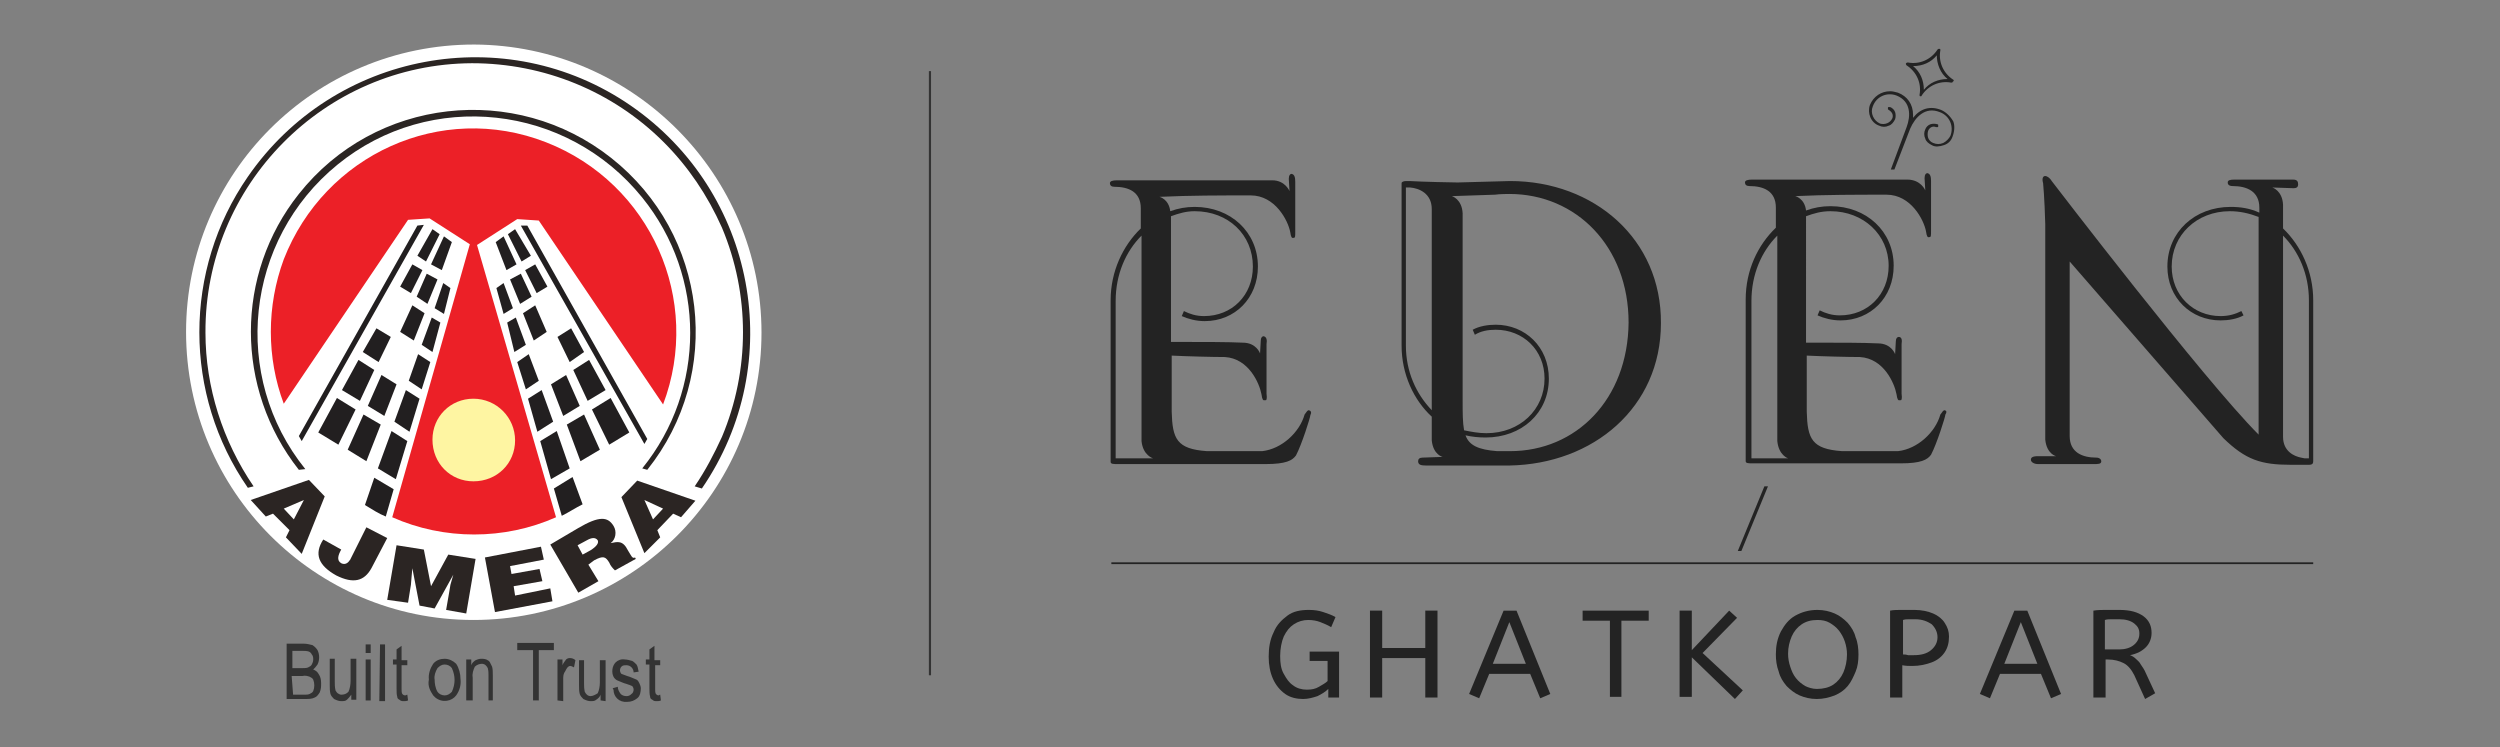 <?xml version="1.0" encoding="utf-8"?>
<!-- Generator: Adobe Illustrator 25.4.1, SVG Export Plug-In . SVG Version: 6.00 Build 0)  -->
<svg version="1.1" id="Layer_1" xmlns="http://www.w3.org/2000/svg" xmlns:xlink="http://www.w3.org/1999/xlink" x="0px" y="0px"
	 viewBox="0 0 348 104" style="enable-background:new 0 0 348 104;" xml:space="preserve">
<rect x="0" y="0" width="348" height="104" fill="#808080" stroke="none"/>
<style type="text/css">
	.st0{display:none;}
	.st1{display:inline;}
	.st2{fill:#FFFFFF;}
	.st3{fill:#333333;}
	.st4{fill:#2B2523;}
	.st5{fill:#EC2027;}
	.st6{fill:#221F20;}
	.st7{fill:#FEF5A2;}
	.st8{display:inline;fill:#333333;}
	.st9{fill:#232323;}
	.st10{fill:none;stroke:#232323;stroke-width:0.25;stroke-miterlimit:10;}
</style>
<g class="st0">
	<g class="st1">
		<path class="st2" d="M118.5-134.9c0,22.1-18,40-40.1,40c-22.1,0-40-18-40-40.1s17.9-40,40.1-40C100.6-175,118.5-156.9,118.5-134.9
			"/>
		<path class="st3" d="M52.5-83.7v-7.9h2.4c0.4,0,0.8,0.1,1.2,0.2c0.3,0.2,0.5,0.4,0.7,0.7c0.3,0.6,0.3,1.4,0,2
			c-0.2,0.3-0.4,0.5-0.6,0.7c0.3,0.1,0.6,0.3,0.8,0.7c0.2,0.3,0.3,0.7,0.3,1.2s0,0.8-0.2,1.3c-0.2,0.3-0.4,0.6-0.7,0.7
			c-0.4,0.2-0.8,0.2-1.4,0.2h-2.5C52.5-83.8,52.5-83.7,52.5-83.7z M53.3-88.3h1.4c0.2,0,0.5,0,0.7-0.1c0.2-0.1,0.4-0.2,0.5-0.4
			c0.1-0.2,0.2-0.4,0.2-0.7c0-0.2,0-0.5-0.2-0.7c-0.1-0.2-0.2-0.3-0.4-0.4c-0.3-0.1-0.6-0.1-1-0.1h-1.3V-88.3z M53.3-84.6h1.6
			c0.2,0,0.5,0,0.7-0.1c0.2-0.1,0.4-0.2,0.5-0.4c0.2-0.5,0.2-1.1,0-1.6c-0.1-0.2-0.3-0.3-0.5-0.4c-0.3-0.1-0.6-0.2-1-0.1h-1.5
			L53.3-84.6L53.3-84.6z M61.5-83.7v-0.8c-0.2,0.3-0.4,0.5-0.6,0.7c-0.2,0.2-0.5,0.2-0.8,0.2s-0.6-0.1-1-0.3
			c-0.2-0.2-0.4-0.4-0.5-0.7c-0.1-0.4-0.1-0.8-0.1-1.3v-3.6h0.7v3.2c0,0.4,0,0.7,0.1,1.2c0.1,0.2,0.2,0.3,0.3,0.4
			c0.2,0.1,0.3,0.2,0.5,0.2c0.4,0,0.7-0.1,1-0.4c0.2-0.4,0.3-1,0.3-1.5v-3.1h0.8v5.7h-0.7C61.5-83.8,61.5-83.7,61.5-83.7z
			 M63.4-91.6h0.7v1.2h-0.7V-91.6z M63.4-89.4h0.7v5.7h-0.7V-89.4z M65.4-91.6h0.7v7.9h-0.8L65.4-91.6z M69.2-84.6l0.1,0.8
			c-0.2,0.1-0.4,0.1-0.6,0.1c-0.2,0-0.4,0-0.6-0.2c-0.2-0.1-0.3-0.2-0.3-0.4c-0.1-0.3-0.1-0.7-0.1-1.2v-3.3h-0.5v-0.7h0.5v-1.4
			l0.7-0.5v2h0.8v0.7h-0.8v3.4c0,0.2,0,0.4,0.1,0.6c0.1,0.1,0.2,0.2,0.4,0.2C69-84.5,69.1-84.6,69.2-84.6L69.2-84.6z M72.2-86.6
			c-0.1-0.8,0.2-1.6,0.6-2.2c0.4-0.5,1-0.7,1.6-0.7s1.2,0.3,1.6,0.7c0.4,0.6,0.6,1.4,0.6,2.1c0.1,0.8-0.1,1.6-0.6,2.3
			c-0.6,0.8-1.9,1.1-2.9,0.3c-0.1-0.1-0.2-0.2-0.3-0.3C72.4-85,72.1-85.7,72.2-86.6L72.2-86.6z M73-86.6c0,0.5,0.1,1.2,0.4,1.7
			c0.2,0.3,0.6,0.5,1,0.5c0.4,0,0.7-0.2,1-0.5c0.5-1.1,0.5-2.2,0-3.3c-0.2-0.3-0.6-0.5-1-0.5c-0.4,0-0.7,0.2-1,0.5
			C73.1-87.7,72.9-87.1,73-86.6L73-86.6z M77.5-83.7v-5.7h0.7v0.8c0.1-0.3,0.3-0.5,0.6-0.7c0.2-0.1,0.5-0.2,0.8-0.2
			c0.2,0,0.4,0,0.7,0.1c0.2,0.1,0.4,0.2,0.5,0.4c0.1,0.2,0.2,0.4,0.3,0.6c0.1,0.4,0.1,0.7,0.1,1.2v3.5h-0.8v-3.5c0-0.3,0-0.6-0.1-1
			c-0.1-0.2-0.2-0.3-0.3-0.4s-0.3-0.2-0.5-0.2c-0.3,0-0.7,0.1-1,0.4c-0.2,0.4-0.4,1-0.3,1.5v3.2L77.5-83.7z M86.7-83.7v-7h-2.1v-1
			h5.1v1h-2.1v7H86.7z M90.1-83.7v-5.7h0.7v0.8c0.1-0.3,0.3-0.5,0.5-0.8c0.1-0.1,0.3-0.2,0.5-0.2c0.3,0,0.6,0.1,0.8,0.3l-0.2,1
			c-0.2-0.1-0.4-0.2-0.5-0.2c-0.2,0-0.3,0.1-0.4,0.2c-0.1,0.1-0.2,0.3-0.3,0.5c-0.3,0.4-0.3,0.7-0.3,1.2v3L90.1-83.7z M96.1-83.7
			v-0.8c-0.1,0.3-0.3,0.5-0.6,0.7c-0.2,0.2-0.5,0.2-0.8,0.2s-0.6-0.1-1-0.3c-0.2-0.2-0.4-0.4-0.5-0.7c-0.1-0.4-0.1-0.7-0.1-1.2v-3.5
			h0.7v3.2c0,0.4,0,0.7,0.1,1.2c0.1,0.2,0.2,0.3,0.3,0.4c0.1,0.1,0.3,0.2,0.5,0.2c0.3,0,0.7-0.2,1-0.4c0.2-0.4,0.3-1,0.3-1.5v-3.1
			h0.8v5.7L96.1-83.7z M97.8-85.4l0.7-0.2c0,0.3,0.1,0.6,0.4,1c0.2,0.2,0.5,0.3,0.8,0.3s0.5-0.1,0.7-0.3c0.2-0.1,0.3-0.4,0.3-0.6
			c0-0.2-0.1-0.4-0.2-0.5c-0.2-0.1-0.5-0.2-0.8-0.3c-0.4-0.1-0.8-0.3-1.3-0.5c-0.2-0.1-0.4-0.3-0.5-0.5c-0.3-0.6-0.2-1.5,0.3-2
			c0.3-0.3,0.8-0.5,1.3-0.4c0.3,0,0.6,0.1,1,0.2c0.2,0.1,0.4,0.3,0.6,0.5c0.2,0.3,0.2,0.6,0.3,1l-0.7,0.1c0-0.5-0.4-1-1-1l0,0
			c-0.3,0-0.5,0-0.7,0.2c-0.1,0.1-0.2,0.3-0.2,0.5c0,0.2,0.1,0.4,0.2,0.5c0.3,0.1,0.5,0.2,0.8,0.3c0.4,0.1,0.8,0.3,1.3,0.5
			c0.2,0.1,0.3,0.3,0.4,0.5c0.1,0.2,0.2,0.5,0.2,0.7c0,0.5-0.1,1.1-0.5,1.4s-0.8,0.5-1.4,0.5c-1.1,0.1-1.9-0.7-1.9-1.7
			C97.8-85.3,97.8-85.3,97.8-85.4L97.8-85.4z M104.4-84.6l0.1,0.8c-0.2,0.1-0.4,0.1-0.6,0.1c-0.2,0-0.4,0-0.6-0.2
			c-0.2-0.1-0.3-0.2-0.3-0.4c-0.1-0.4-0.1-0.7-0.1-1.2v-3.3h-0.5v-0.7h0.5v-1.4l0.7-0.5v2h0.8v0.7h-0.7v3.4c0,0.2,0,0.4,0.1,0.6
			c0.1,0.1,0.2,0.2,0.4,0.2C104.2-84.5,104.3-84.6,104.4-84.6L104.4-84.6z"/>
		<path class="st4" d="M47.4-111.6l8.1-2.8l2.2,2.3l-3.2,7.8l-2.2-2.3l0.5-1l-2.3-2.3l-1,0.4L47.4-111.6z M54.8-111.6L54.8-111.6
			l-2.8,1.2l1.4,1.5L54.8-111.6z"/>
		<path class="st4" d="M60-104.7c-0.4,0.7-0.7,1.5,0,1.9c0.4,0.2,0.8,0.1,1.1-0.3c0,0,0-0.1,0.1-0.1l2.3-4.6l2.9,1.5l-2.2,4.2
			c-1,1.8-2.5,2.2-4.9,1c-2.5-1.4-3.1-3-1.8-5L60-104.7z"/>
		<polygon class="st4" points="66.5,-97.7 67.7,-105.3 71.5,-104.7 72.5,-99.6 74.9,-104.1 78.8,-103.4 77.5,-95.8 74.6,-96.3 
			75,-98.7 75.3,-99.8 75.7,-101.2 75.7,-101.2 73,-96.5 70.9,-97 70,-102.1 70,-102.1 69.9,-101 69.7,-99.8 69.3,-97.3 		"/>
		<polygon class="st4" points="81.4,-96 80,-103.6 87.9,-105.1 88.2,-103.3 83.5,-102.5 83.7,-101.3 87.7,-102 88.1,-100.3 
			84.1,-99.6 84.3,-98.3 89.1,-99.3 89.5,-97.5 		"/>
		<path class="st4" d="M94.4-102.6l1.4,2.3l-2.8,1.6l-3.9-6.7l3.9-2.3c2.9-1.7,4.1-1.6,4.9-0.3c0.5,0.8,0.3,1.9-0.4,2.4
			c1-0.2,1.7-0.4,2.4,1c0.5,0.8,0.6,1.2,1,1l0.1,0.2l-2.9,1.6c-0.3-0.3-0.6-0.6-0.8-1.1c-0.5-0.8-0.8-1-2.1-0.3L94.4-102.6z
			 M93.6-104.1L93.6-104.1l1.1-0.6c0.8-0.5,1.2-1,1-1.4c-0.3-0.4-0.8-0.4-1.5,0l-1.3,0.7L93.6-104.1z"/>
		<path class="st4" d="M107.4-109.2l-1.1-0.5l-2.2,2.3l0.4,1l-2.2,2.2l-3.2-7.8l2.2-2.3l8.1,2.8L107.4-109.2z M103.4-108.9
			L103.4-108.9l1.4-1.5l-2.6-1.2L103.4-108.9z"/>
		<path class="st4" d="M47.8-113.5c-4.3-6.3-6.7-13.8-6.7-21.4c-0.1-20.6,16.5-37.4,37.1-37.5c10,0,19.6,3.9,26.7,11
			c3.4,3.4,6.1,7.4,8.1,11.9c3.9,9.3,3.9,19.8,0,29.1c-1.1,2.4-2.3,4.7-3.8,6.9l1,0.3c12-17.5,7.5-41.3-9.9-53.3
			c-17.4-12-41.3-7.5-53.3,9.9c-9,13-9,30.3,0,43.3L47.8-113.5z"/>
		<path class="st4" d="M55-115.9c-10.4-12.9-8.4-31.9,4.6-42.4s31.9-8.4,42.4,4.6c8.9,11,8.9,26.7,0,37.7l0.7,0.2
			c10.6-13.4,8.4-32.9-5.1-43.4c-13.5-10.6-32.9-8.4-43.4,5.1c-8.9,11.2-8.9,27.1,0,38.4L55-115.9z"/>
		<path class="st5" d="M79-147.1l5.6-3.6l3,0.2l17.3,25.6c5.5-14.5-1.7-30.8-16.3-36.5c-14.6-5.6-30.8,1.7-36.5,16.3
			c-2.4,6.5-2.4,13.7,0,20.1l17.3-25.6l3-0.2l5.6,3.6l-10.8,38c7.2,3.2,15.6,3.2,22.8,0L79-147.1z"/>
		<polygon class="st6" points="93.8,-132.2 92,-135.5 90.1,-134.4 91.8,-130.9 		"/>
		<polygon class="st6" points="84.5,-144.4 82.7,-148.4 81.5,-147.5 83,-143.6 		"/>
		<polygon class="st6" points="83.5,-142.3 84.9,-138.9 86.5,-139.9 85,-143.2 		"/>
		<polygon class="st6" points="93.3,-124.7 91.4,-129.1 89.2,-127.7 90.9,-123.3 		"/>
		<polygon class="st6" points="87.2,-140.4 88.7,-141.4 87,-144.4 85.6,-143.6 		"/>
		<polygon class="st6" points="94.3,-125.5 96.9,-126.9 94.5,-131.1 92.3,-129.7 		"/>
		<polygon class="st6" points="88.6,-135 87,-138.7 85.3,-137.6 86.8,-133.8 		"/>
		<polygon class="st6" points="97.5,-125.8 95,-124.2 97.3,-119.3 100.2,-121 		"/>
		<polygon class="st6" points="91.5,-122.1 93.4,-117 96,-118.6 93.8,-123.6 		"/>
		<polygon class="st6" points="86.4,-145.6 84.3,-149.3 83.2,-148.7 85.1,-144.9 		"/>
		<path class="st6" d="M89.7-113.2l1.1,3.8c1-0.5,1.9-1.1,2.9-1.6l-1.4-3.8L89.7-113.2z"/>
		<polygon class="st6" points="82.7,-141.8 81.6,-141.1 82.7,-137.5 83.9,-138.3 		"/>
		<polygon class="st6" points="86.2,-131.9 84.6,-130.9 85.7,-127.1 87.5,-128.2 		"/>
		<polygon class="st6" points="84.4,-137 83.1,-136.3 84.2,-132.2 85.7,-133.2 		"/>
		<polygon class="st6" points="87.8,-119.8 89.2,-114.5 91.8,-116 90,-121.2 		"/>
		<polygon class="st6" points="88,-126.9 86.1,-125.7 87.3,-121.1 89.6,-122.5 		"/>
		<path class="st6" d="M85-149.8l17.2,30.4c0.1-0.2,0.3-0.5,0.4-0.7L86-149.8H85z"/>
		<polygon class="st6" points="66.9,-134.4 65,-135.5 63.1,-132.2 65.2,-130.9 		"/>
		<polygon class="st6" points="72.5,-144.4 74,-143.6 75.5,-147.5 74.3,-148.4 		"/>
		<polygon class="st6" points="73.5,-142.3 72,-143.2 70.5,-139.9 72.1,-138.9 		"/>
		<polygon class="st6" points="63.7,-124.7 66,-123.3 67.7,-127.7 65.6,-129.1 		"/>
		<polygon class="st6" points="71.3,-143.6 70,-144.4 68.3,-141.4 69.7,-140.4 		"/>
		<polygon class="st6" points="64.7,-129.7 62.4,-131.1 60.1,-126.9 62.6,-125.5 		"/>
		<polygon class="st6" points="68.3,-135 70.2,-133.8 71.7,-137.6 70,-138.7 		"/>
		<polygon class="st6" points="59.5,-125.8 56.8,-121 59.7,-119.3 62,-124.2 		"/>
		<polygon class="st6" points="63.2,-123.6 60.9,-118.6 63.5,-117 65.5,-122.1 		"/>
		<polygon class="st6" points="73.8,-148.7 72.7,-149.3 70.6,-145.6 71.9,-144.9 		"/>
		<path class="st6" d="M64.7-114.8l-1.3,3.8c1,0.6,1.9,1.2,2.9,1.6l1.1-3.8L64.7-114.8z"/>
		<polygon class="st6" points="73,-138.3 74.3,-137.5 75.3,-141.1 74.2,-141.8 		"/>
		<polygon class="st6" points="69.4,-128.2 71.2,-127.1 72.4,-130.9 70.7,-131.9 		"/>
		<polygon class="st6" points="71.2,-133.2 72.7,-132.2 73.9,-136.3 72.6,-137 		"/>
		<polygon class="st6" points="65.1,-116 67.6,-114.5 69.2,-119.8 67,-121.2 		"/>
		<polygon class="st6" points="67.4,-122.5 69.5,-121.1 70.9,-125.7 69,-126.9 		"/>
		<path class="st6" d="M70.6-149.8l-16.4,29.4l0.4,0.7l17-30.1L70.6-149.8z"/>
		<path class="st7" d="M84.3-120c0,3.2-2.5,5.7-5.8,5.7c-3.2,0-5.7-2.5-5.7-5.8c0-3.2,2.5-5.7,5.7-5.7
			C81.6-125.7,84.3-123.1,84.3-120L84.3-120"/>
	</g>
	<rect x="143.8" y="-172.6" class="st8" width="0.3" height="84.1"/>
	<g class="st1">
		<g>
			<path d="M244.1-116.4L234-91h0.5l10.2-25.4H244.1z M218.8-122.7c-0.1-0.9-0.1-1.8-0.1-2.7v-17.5c-0.1-1.4-1-1.6-1-1.6l4-0.2
				c0.4-0.1,1.3-0.1,1.3-0.1c6.2,0,11.1,4.9,11.1,12c0,7.2-4.9,12-11,12h-1.2c-1.7-0.1-2.6-0.5-2.9-1.5c0.6,0.2,1.3,0.2,1.9,0.2
				c3.3,0,5.9-2.3,5.9-5.5c0.1-2.7-2-4.9-4.7-5c-0.1,0-0.2,0-0.3,0c-0.7,0-1.5,0.1-2.1,0.4l0.2,0.4c0.6-0.3,1.2-0.5,1.9-0.4
				c2.4-0.1,4.5,1.9,4.5,4.3c0,0.1,0,0.2,0,0.3c0,2.9-2.3,5.1-5.5,5.1C220.1-122.5,219.4-122.6,218.8-122.7 M213.4-130.6v-14.7h0.4
				c0.8,0.1,2,0.5,2,2v18.8C214.3-126.2,213.4-128.4,213.4-130.6 M218.2-145.9c-0.5,0-3.4-0.1-4.5-0.1h-0.3c-0.3,0-0.4,0.1-0.4,0.2
				v15.1c0,2.5,1,4.9,2.8,6.7v2.2c0.1,1.3,1,1.5,1,1.5l-1.9,0.1c-0.3,0-0.4,0.2-0.4,0.3c0,0.3,0.3,0.4,0.7,0.4h7.7
				c7.9-0.1,14.2-5.4,14.2-13.2s-6.3-13.2-14.1-13.3C223.1-146,218.6-145.9,218.2-145.9 M296.9-120.1c-1-0.1-1.7-1-1.7-2v-18.8
				c1.6,1.6,2.4,3.8,2.4,6.1v14.7h-0.4L296.9-120.1L296.9-120.1z M272.7-145.6c0,0,0.2,1.3,0.2,3.8v20.1c0.1,1.3,1,1.5,1,1.5h-1.7
				c-0.5,0-0.7,0.2-0.7,0.3s0.3,0.4,0.7,0.4h5.2c0.4,0,0.7,0,0.7-0.3c0-0.2-0.1-0.3-0.4-0.3c-1.3,0-2.5-0.5-2.5-2v-16.3l14.4,16.5
				c2.1,2,3.5,2.5,6.3,2.5h1.7c0.3,0,0.4-0.2,0.4-0.3v-15.1c0-2.5-1-4.9-2.8-6.7v-2.2c0-0.7-0.4-1.3-1-1.6l2,0.1
				c0.3,0,0.4-0.2,0.4-0.3c0-0.3-0.1-0.4-0.5-0.4h-5.5c-0.4,0-0.6,0.1-0.6,0.3s0.1,0.3,0.4,0.3c1.3,0,2.5,0.5,2.5,2v0.4
				c-0.8-0.4-1.8-0.6-2.7-0.5c-3.3,0-5.9,2.3-5.9,5.6c-0.1,2.7,2,5,4.7,5c0.1,0,0.1,0,0.2,0c0.7,0,1.5-0.2,2.1-0.5l-0.2-0.4
				c-0.6,0.3-1.2,0.4-1.9,0.4c-2.4,0.1-4.5-1.9-4.5-4.3c0-0.1,0-0.2,0-0.3c0-2.9,2.3-5.1,5.5-5.1c0.9,0,1.8,0.2,2.7,0.5v20.3
				c-5.1-5.1-19.3-23.6-19.3-23.6c-0.2-0.3-0.4-0.4-0.6-0.4C272.8-146.3,272.6-146.1,272.7-145.6 M186.3-134.8
				c0-2.3,0.8-4.5,2.4-6.1v19.2c0.1,1.3,1,1.6,1,1.6h-3.4V-134.8L186.3-134.8z M202.6-146.2l0.1,1.2c-0.3-0.6-0.9-1-1.6-1h-14.5
				c-0.4,0-0.7,0.1-0.7,0.3s0.1,0.3,0.4,0.3c1.3,0,2.5,0.5,2.5,2v1.9c-1.8,1.8-2.9,4.2-2.8,6.7v15.1c0,0.2,0.3,0.2,0.7,0.2h13.8
				c1.9,0,2.5-0.3,2.8-0.8c0.5-1,1.3-3.5,1.4-3.8c0.1-0.2,0-0.4-0.2-0.5c-0.2-0.1-0.2,0.1-0.4,0.4c-0.5,1.7-2.1,3.2-3.9,3.4h-5.2
				c-2.8-0.2-3.2-1.2-3.3-3.7v-5.2c1.3,0.1,3.9,0.1,5,0.2c2.2,0.1,3.2,2.4,3.4,3.5c0.1,0.4,0.1,0.6,0.3,0.5c0.1,0.1,0.2-0.2,0.2-0.6
				v-4.6c0.1-0.4,0-0.7-0.3-0.7c-0.2,0-0.3,0.1-0.3,0.4l-0.1,1.2c-0.3-0.6-0.9-1-1.6-1c-1.4-0.1-3.7-0.1-5.5-0.1h-1.3v-11.7
				c0.7-0.3,1.5-0.4,2.2-0.4c3.1,0,5.5,2.2,5.5,5.1c0,2.7-2,4.6-4.5,4.6c-0.7,0-1.3-0.2-1.9-0.5l-0.2,0.4c0.7,0.3,1.4,0.5,2.1,0.5
				c2.7,0,4.9-2.1,5-4.8c0-0.1,0-0.2,0-0.2c0-3.2-2.6-5.6-5.9-5.6c-0.8,0-1.6,0.1-2.3,0.4c0-0.6-0.4-1.2-1-1.4
				c2.8-0.1,5.7-0.2,8.5-0.2c2.3,0,3.5,2.3,3.7,3.4c0.1,0.4,0.1,0.6,0.3,0.5c0.2-0.1,0.2-0.2,0.2-0.6v-4.6c0-0.4-0.1-0.7-0.3-0.7
				C202.7-146.6,202.6-146.5,202.6-146.2 M245.6-134.8c0-2.3,0.8-4.5,2.4-6.1v19.2c0.1,1.3,1,1.6,1,1.6h-3.4V-134.8L245.6-134.8z
				 M261.9-146.2l0.1,1.2c-0.3-0.6-0.9-1-1.6-1h-14.5c-0.4,0-0.7,0.1-0.7,0.3s0.1,0.3,0.4,0.3c1.3,0,2.5,0.5,2.5,2v1.9
				c-1.8,1.8-2.9,4.2-2.8,6.7v15.1c0,0.2,0.3,0.2,0.7,0.2h13.8c1.9,0,2.5-0.3,2.8-0.8c0.5-1,1.3-3.5,1.4-3.8c0.1-0.2,0-0.4-0.2-0.5
				c-0.2-0.1-0.2,0.1-0.4,0.4c-0.5,1.7-2.1,3.2-3.9,3.4h-5.2c-2.8-0.2-3.2-1.2-3.3-3.7v-5.3c1.3,0.1,3.9,0.1,5,0.2
				c2.2,0.1,3.2,2.4,3.4,3.5c0.1,0.4,0.1,0.6,0.3,0.5c0.1,0.1,0.2-0.2,0.2-0.6v-4.6c0.1-0.4,0-0.7-0.3-0.7c-0.2,0-0.3,0.1-0.3,0.4
				l-0.1,1.2c-0.3-0.6-0.9-1-1.6-1c-1.4-0.1-3.7-0.1-5.5-0.1h-1.3v-11.7c0.7-0.3,1.5-0.4,2.2-0.4c3.1,0,5.5,2.2,5.5,5.1
				c0,2.7-2,4.6-4.5,4.6c-0.7,0-1.3-0.2-1.9-0.5l-0.2,0.4c0.7,0.3,1.4,0.5,2.1,0.5c2.7,0,4.9-2.1,5-4.8c0-0.1,0-0.2,0-0.2
				c0-3.2-2.6-5.6-5.9-5.6c-0.8,0-1.6,0.1-2.3,0.4c0-0.6-0.4-1.2-1-1.4c2.8-0.1,5.7-0.2,8.5-0.2c2.3,0,3.5,2.3,3.7,3.4
				c0.1,0.4,0.1,0.6,0.3,0.5c0.2-0.1,0.2-0.2,0.2-0.6v-4.6c0-0.4-0.1-0.7-0.3-0.7C262-146.6,261.9-146.5,261.9-146.2 M259-161
				l-0.7,1.9h-83c-0.1,0-0.3,0.1-0.3,0.3l0,0l0,0l0.4,53.3c0,0.1,0.1,0.3,0.2,0.3c0,0,0,0,0,0c0,0,0.1,0,0.1,0h61l0.2-0.5H176
				l-0.4-52.8h82.5l-0.7,1.8h0.5l1.6-4.2L259-161L259-161z M264.9-161l-1.6,4.2h0.5l0.7-1.8h44.2l0.4,52.8h-65.9l-0.2,0.5H309
				c0,0,0.1,0,0.1,0c0.1,0.1,0.3,0.1,0.4,0c0,0,0.1-0.1,0.1-0.2l-0.4-53.3c0-0.1-0.1-0.3-0.3-0.3c0,0-0.1,0-0.1,0c0,0-0.1,0-0.1,0
				h-44l0.7-1.9L264.9-161L264.9-161z M259.1-171c-0.5,1.2,0.1,2.6,1.4,3.1c0.4,0.2,0.9,0.2,1.4,0c0.4-0.2,0.8-0.6,1-1
				c0.3-0.7-0.1-1.5-0.8-1.8c-0.1,0-0.1,0-0.2,0c-0.1,0-0.1,0.1-0.1,0.1c0,0.1,0,0.1,0,0.2c0,0.1,0.1,0.1,0.1,0.1
				c0.5,0.2,0.7,0.7,0.5,1.2c-0.3,0.7-1.1,1-1.7,0.8c-1-0.4-1.5-1.5-1.1-2.5c0.6-1.4,2.1-2.1,3.5-1.5c2.2,0.8,2.2,3,1.5,4.7l-7,18
				h0.5l6.9-17.9c0.7-1.7,2.2-3.3,4.3-2.4c1.4,0.6,2.1,2.1,1.5,3.5c-0.4,1-1.5,1.5-2.5,1.1c-0.7-0.3-1-1-0.8-1.7c0,0,0,0,0,0
				c0.2-0.5,0.7-0.7,1.2-0.5c0,0,0,0,0,0c0.1,0,0.3,0,0.3-0.1c0-0.1,0-0.1,0-0.2c0-0.1-0.1-0.1-0.1-0.1c-0.7-0.3-1.5,0.1-1.8,0.8
				c-0.2,0.4-0.2,0.9,0,1.4c0.2,0.4,0.5,0.8,1,1c1.2,0.5,2.6-0.1,3.1-1.4c0.6-1.6-0.2-3.5-1.8-4.1c-1.5-0.6-3-0.2-4.1,1.2l0,0
				c0.1-1.7-0.7-3-2.2-3.6C261.5-173.4,259.7-172.6,259.1-171 M266.9-173.1c0-1.3-0.6-2.6-1.5-3.5l0,0c1.3,0,2.6-0.6,3.5-1.5l0,0
				c0,1.3,0.6,2.6,1.5,3.5l0,0C269.1-174.6,267.8-174.1,266.9-173.1L266.9-173.1L266.9-173.1z M269-179.1c-0.9,1.4-2.6,2.2-4.4,1.9
				h-0.1c-0.1,0-0.2,0.2-0.2,0.3c0,0.1,0,0.1,0.1,0.1c1.4,0.9,2.2,2.7,1.9,4.4c0,0.1,0,0.2,0.1,0.3c0,0,0.1,0,0.2,0
				c0.1,0,0.1,0,0.1-0.1c0.9-1.4,2.7-2.2,4.4-1.9c0.1,0,0.2,0,0.3-0.1c0-0.1,0-0.2-0.1-0.3c-1.4-0.9-2.2-2.6-1.9-4.3
				c0-0.1,0-0.2-0.1-0.3c0,0-0.1,0-0.1,0C269.1-179.2,269-179.1,269-179.1"/>
			<g>
				<path d="M190.8-151h-2.3l-0.4,0.9c-0.1,0.2-0.1,0.3-0.1,0.5c0,0.1,0,0.2,0.1,0.2c0.2,0.1,0.4,0.1,0.6,0.1v0.2h-1.9v-0.2
					c0.2,0,0.3-0.1,0.5-0.2c0.2-0.3,0.4-0.5,0.5-0.8l2.1-4.9h0.2l2.1,4.9c0.1,0.3,0.2,0.5,0.4,0.8c0.2,0.1,0.4,0.2,0.6,0.2v0.2h-2.3
					v-0.2c0.2,0,0.3,0,0.5-0.1c0.1-0.1,0.1-0.1,0.1-0.2c0-0.2-0.1-0.4-0.2-0.6L190.8-151L190.8-151z M190.7-151.3l-1-2.4l-1,2.4
					H190.7z"/>
				<path d="M195.5-154.8v-0.2h2.5v0.2h-0.2c-0.2,0-0.4,0.1-0.5,0.2c-0.1,0.2-0.1,0.4-0.1,0.7v2.9c0,0.4,0,0.7-0.1,1.1
					c-0.1,0.3-0.3,0.5-0.5,0.7c-0.2,0.2-0.5,0.3-0.9,0.3c-0.2,0-0.5-0.1-0.6-0.2c-0.1-0.1-0.2-0.3-0.2-0.5c0-0.1,0-0.2,0.1-0.3
					c0.1-0.1,0.2-0.1,0.3-0.1c0.1,0,0.2,0,0.3,0.1c0.1,0.1,0.2,0.3,0.3,0.5c0.1,0.2,0.2,0.2,0.3,0.2c0.1,0,0.2-0.1,0.2-0.1
					c0.1-0.2,0.1-0.3,0.1-0.5v-4c0-0.2,0-0.4-0.1-0.6c0-0.1-0.1-0.1-0.2-0.2c-0.1-0.1-0.3-0.1-0.4-0.1L195.5-154.8L195.5-154.8z"/>
				<path d="M203.1-149l-2.3-5v3.9c0,0.2,0,0.5,0.1,0.7c0.1,0.1,0.3,0.2,0.5,0.2h0.2v0.2h-2.1v-0.2h0.2c0.2,0,0.4-0.1,0.5-0.2
					c0.1-0.2,0.1-0.4,0.1-0.6v-3.9c0-0.2,0-0.4-0.1-0.6c0-0.1-0.1-0.2-0.2-0.2c-0.2-0.1-0.3-0.1-0.5-0.1v-0.2h1.7l2.1,4.6l2.1-4.6
					h1.7v0.2H207c-0.2,0-0.4,0.1-0.5,0.2c-0.1,0.2-0.1,0.4-0.1,0.6v3.9c0,0.2,0,0.5,0.1,0.7c0.1,0.1,0.3,0.2,0.5,0.2h0.2v0.2h-2.5
					v-0.2h0.2c0.2,0,0.4-0.1,0.5-0.2c0.1-0.2,0.1-0.4,0.1-0.6v-4l-2.3,5H203.1L203.1-149z"/>
				<path d="M210.6-154.6v2.3h1.3c0.2,0,0.5,0,0.7-0.2c0.2-0.2,0.3-0.4,0.3-0.7h0.2v2.1h-0.2c0-0.2-0.1-0.4-0.1-0.6
					c-0.1-0.1-0.1-0.2-0.3-0.2c-0.2-0.1-0.4-0.1-0.6-0.1h-1.3v1.9c0,0.2,0,0.3,0,0.5c0,0.1,0.1,0.1,0.1,0.1c0.1,0,0.2,0.1,0.3,0.1h1
					c0.2,0,0.5,0,0.7-0.1c0.2-0.1,0.3-0.1,0.4-0.3c0.2-0.2,0.4-0.5,0.6-0.8h0.2l-0.5,1.5h-4.5v-0.2h0.2c0.1,0,0.3,0,0.4-0.1
					c0.1,0,0.2-0.1,0.2-0.2c0-0.2,0.1-0.4,0.1-0.6v-3.8c0-0.2,0-0.5-0.1-0.7c-0.1-0.1-0.3-0.2-0.5-0.2h-0.2v-0.2h4.5l0.1,1.3h-0.2
					c0-0.2-0.1-0.4-0.2-0.6c-0.1-0.1-0.2-0.2-0.3-0.3c-0.2-0.1-0.4-0.1-0.6-0.1L210.6-154.6L210.6-154.6z"/>
				<path d="M221.6-149H220l-2-2.8c-0.1,0-0.3,0-0.4,0h-0.1c0,0-0.1,0-0.1,0v1.7c0,0.2,0,0.5,0.1,0.7c0.1,0.1,0.3,0.2,0.5,0.2h0.2
					v0.2h-2.5v-0.2h0.2c0.2,0,0.4-0.1,0.5-0.2c0.1-0.2,0.1-0.4,0.1-0.6v-3.8c0-0.2,0-0.5-0.1-0.7c-0.1-0.1-0.3-0.2-0.5-0.2h-0.2
					v-0.2h2.2c0.5,0,0.9,0,1.4,0.1c0.3,0.1,0.6,0.3,0.8,0.5c0.2,0.2,0.3,0.6,0.3,0.9c0,0.3-0.1,0.7-0.4,0.9
					c-0.3,0.3-0.7,0.5-1.1,0.6l1.2,1.7c0.2,0.3,0.4,0.6,0.7,0.8c0.2,0.1,0.5,0.2,0.8,0.2L221.6-149L221.6-149z M217.4-152.1h0.2
					c0.5,0,0.9-0.1,1.3-0.4c0.3-0.2,0.4-0.6,0.4-0.9c0-0.3-0.1-0.7-0.3-0.9c-0.2-0.2-0.6-0.4-0.9-0.3c-0.2,0-0.5,0-0.7,0.1
					L217.4-152.1L217.4-152.1z"/>
				<path d="M226.9-151h-2.3l-0.4,0.9c-0.1,0.2-0.1,0.3-0.1,0.5c0,0.1,0,0.2,0.1,0.2c0.2,0.1,0.4,0.1,0.6,0.1v0.2h-1.9v-0.2
					c0.2,0,0.3-0.1,0.5-0.2c0.2-0.3,0.4-0.5,0.5-0.8l2.1-4.9h0.2l2.1,4.9c0.1,0.3,0.2,0.5,0.4,0.8c0.2,0.1,0.4,0.2,0.6,0.2v0.2h-2.3
					v-0.2c0.2,0,0.3,0,0.5-0.1c0.1-0.1,0.1-0.1,0.1-0.2c0-0.2-0.1-0.4-0.2-0.6L226.9-151L226.9-151z M226.8-151.3l-1-2.4l-1,2.4
					H226.8z"/>
			</g>
		</g>
		<g>
			<path d="M246.5-92.8c-0.6,0-1.2-0.2-1.7-0.5c-0.5-0.4-0.9-0.8-1.2-1.4c-0.3-0.7-0.4-1.4-0.4-2.2c0-0.8,0.1-1.6,0.4-2.3
				c0.3-0.6,0.7-1.2,1.3-1.6c0.6-0.4,1.3-0.6,2-0.6c0.5,0,0.9,0.1,1.4,0.2c0.4,0.1,0.8,0.3,1.1,0.5l-0.4,0.9c-0.3-0.2-0.7-0.3-1-0.4
				c-0.4-0.1-0.8-0.2-1.1-0.2c-0.5,0-0.9,0.1-1.3,0.4c-0.4,0.3-0.7,0.7-0.9,1.2c-0.2,0.6-0.4,1.2-0.3,1.9c0,0.6,0.1,1.2,0.3,1.7
				c0.2,0.4,0.5,0.8,0.9,1.1c0.4,0.3,0.8,0.4,1.3,0.4c0.4,0,0.8-0.1,1.2-0.3c0.3-0.2,0.6-0.3,0.8-0.6v-1.8H247v-0.9h2.8v4.4h-1v-0.8
				c-0.3,0.3-0.6,0.5-1,0.7C247.4-92.9,247-92.8,246.5-92.8L246.5-92.8z"/>
			<path d="M251.7-93v-8.3h1.1v3.5h4.1v-3.5h1.1v8.3h-1.1v-3.8h-4.1v3.8L251.7-93z"/>
			<path d="M265.8-92.8l-0.9-2.4h-3.8l-0.9,2.3l-1-0.4l3.2-8h1.2l3.2,8L265.8-92.8L265.8-92.8z M261.4-96.1h3.1l-1.5-4L261.4-96.1z"
				/>
			<path d="M268.9-93v-7.3h-2.5v-1h6.2v1H270v7.3L268.9-93L268.9-93z"/>
			<path d="M278.9-92.8l-4-4v3.8h-1.1v-8.3h1.1v3.8l3.5-3.8l0.8,0.7l-3.2,3.4l3.8,3.6L278.9-92.8L278.9-92.8z"/>
			<path d="M283.9-92.8c-0.6,0-1.1-0.1-1.6-0.3c-0.5-0.2-0.9-0.5-1.2-0.9c-0.3-0.4-0.6-0.9-0.8-1.4c-0.2-0.5-0.3-1.1-0.3-1.7
				c0-0.8,0.1-1.5,0.5-2.2c0.3-0.6,0.8-1.2,1.3-1.5c0.6-0.4,1.4-0.6,2.1-0.6c0.6,0,1.1,0.1,1.6,0.3c0.5,0.2,0.9,0.5,1.2,0.9
				c0.3,0.4,0.6,0.9,0.8,1.4c0.2,0.5,0.3,1.1,0.3,1.7c0,0.6-0.1,1.1-0.3,1.7c-0.2,0.5-0.4,1-0.8,1.4c-0.3,0.4-0.8,0.7-1.2,0.9
				C285.1-92.9,284.5-92.8,283.9-92.8L283.9-92.8z M283.9-93.8c0.5,0,1.1-0.1,1.5-0.4c0.4-0.3,0.7-0.7,0.9-1.2
				c0.2-0.5,0.3-1.1,0.3-1.7c0-0.4-0.1-0.8-0.2-1.2c-0.1-0.4-0.3-0.7-0.5-1.1c-0.2-0.3-0.5-0.6-0.9-0.7c-0.4-0.2-0.8-0.3-1.2-0.3
				c-0.5,0-1,0.1-1.5,0.4c-0.4,0.3-0.7,0.7-0.9,1.2c-0.2,0.5-0.3,1.1-0.3,1.7c0,0.4,0.1,0.8,0.2,1.2c0.1,0.4,0.3,0.7,0.5,1.1
				c0.2,0.3,0.5,0.6,0.9,0.7C283.1-93.9,283.5-93.8,283.9-93.8L283.9-93.8z"/>
			<path d="M289.5-93v-8.3c0.3,0,0.7-0.1,1.1-0.1s0.8,0,1.2,0c0.6,0,1.2,0.1,1.8,0.3c0.4,0.2,0.8,0.5,1.1,0.9
				c0.3,0.4,0.4,0.8,0.4,1.3c0,0.5-0.1,1.1-0.4,1.5c-0.3,0.4-0.7,0.8-1.2,0.9c-0.6,0.2-1.2,0.3-1.8,0.3c-0.3,0-0.6,0-0.9,0v3.1
				L289.5-93L289.5-93z M291.7-97c0.6,0,1.2-0.1,1.6-0.5c0.4-0.3,0.6-0.8,0.6-1.3c0-0.5-0.2-0.9-0.6-1.2c-0.5-0.3-1-0.5-1.6-0.4
				c-0.2,0-0.4,0-0.6,0c-0.2,0-0.4,0-0.5,0v3.3c0.1,0,0.3,0,0.5,0C291.3-97,291.5-97,291.7-97L291.7-97z"/>
			<path d="M301.4-92.8l-0.9-2.4h-3.8l-0.9,2.3l-1-0.4l3.2-8h1.2l3.2,8L301.4-92.8L301.4-92.8z M297-96.1h3.1l-1.5-4L297-96.1z"/>
			<path d="M308.4-92.8l-1-2.2c-0.2-0.5-0.5-0.9-1-1.2c-0.5-0.3-1-0.4-1.5-0.4h-0.2v3.7h-1.1v-8.3c0.4,0,0.8-0.1,1.2-0.1
				c0.4,0,0.8,0,1.2,0c1,0,1.8,0.2,2.3,0.6c0.5,0.4,0.8,1,0.8,1.6c0,0.5-0.2,1-0.5,1.4c-0.4,0.4-0.9,0.7-1.5,0.8
				c0.2,0.1,0.4,0.2,0.6,0.3c0.2,0.1,0.3,0.3,0.5,0.5c0.2,0.3,0.3,0.5,0.5,0.8l0.9,1.9L308.4-92.8L308.4-92.8z M304.7-97.6h1.3
				c0.5,0,1-0.1,1.4-0.4c0.4-0.2,0.6-0.7,0.5-1.1c0-0.4-0.2-0.8-0.5-1c-0.4-0.3-0.9-0.4-1.4-0.4c-0.3,0-0.5,0-0.7,0
				c-0.2,0-0.4,0-0.6,0V-97.6L304.7-97.6z"/>
		</g>
	</g>
</g>
<g>
	<g>
		<path class="st2" d="M106,46.3c0,22.1-18,40-40.1,40c-22.1,0-40-18-40-40.1s17.9-40,40.1-40C88.1,6.3,106,24.3,106,46.3"/>
		<path class="st3" d="M39.9,97.5v-7.9h2.4c0.4,0,0.8,0.1,1.2,0.2c0.3,0.2,0.5,0.4,0.7,0.7c0.3,0.6,0.3,1.4,0,2
			c-0.2,0.3-0.4,0.5-0.6,0.7c0.3,0.1,0.6,0.3,0.8,0.7c0.2,0.3,0.3,0.7,0.3,1.2s0,0.8-0.2,1.3c-0.2,0.3-0.4,0.6-0.7,0.7
			c-0.4,0.2-0.8,0.2-1.4,0.2h-2.5C39.9,97.4,39.9,97.5,39.9,97.5z M40.8,93h1.4c0.2,0,0.5,0,0.7-0.1s0.4-0.2,0.5-0.4
			s0.2-0.4,0.2-0.7c0-0.2,0-0.5-0.2-0.7c-0.1-0.2-0.2-0.3-0.4-0.4c-0.3-0.1-0.6-0.1-1-0.1h-1.3V93z M40.8,96.7h1.6
			c0.2,0,0.5,0,0.7-0.1s0.4-0.2,0.5-0.4c0.2-0.5,0.2-1.1,0-1.6c-0.1-0.2-0.3-0.3-0.5-0.4c-0.3-0.1-0.6-0.2-1-0.1h-1.5L40.8,96.7
			L40.8,96.7z M48.9,97.5v-0.8c-0.2,0.3-0.4,0.5-0.6,0.7c-0.2,0.2-0.5,0.2-0.8,0.2c-0.3,0-0.6-0.1-1-0.3c-0.2-0.2-0.4-0.4-0.5-0.7
			c-0.1-0.4-0.1-0.8-0.1-1.3v-3.6h0.7v3.2c0,0.4,0,0.7,0.1,1.2c0.1,0.2,0.2,0.3,0.3,0.4c0.2,0.1,0.3,0.2,0.5,0.2
			c0.4,0,0.7-0.1,1-0.4c0.2-0.4,0.3-1,0.3-1.5v-3.1h0.8v5.7h-0.7C48.9,97.4,48.9,97.5,48.9,97.5z M50.9,89.7h0.7v1.2h-0.7V89.7z
			 M50.9,91.8h0.7v5.7h-0.7V91.8z M52.9,89.7h0.7v7.9h-0.8L52.9,89.7z M56.7,96.7l0.1,0.8c-0.2,0.1-0.4,0.1-0.6,0.1
			c-0.2,0-0.4,0-0.6-0.2c-0.2-0.1-0.3-0.2-0.3-0.4c-0.1-0.3-0.1-0.7-0.1-1.2v-3.3h-0.5v-0.7h0.5v-1.4l0.7-0.5v2h0.8v0.7h-0.8V96
			c0,0.2,0,0.4,0.1,0.6c0.1,0.1,0.2,0.2,0.4,0.2C56.5,96.8,56.6,96.7,56.7,96.7L56.7,96.7z M59.7,94.6c-0.1-0.8,0.2-1.6,0.6-2.2
			c0.4-0.5,1-0.7,1.6-0.7c0.6,0,1.2,0.3,1.6,0.7c0.4,0.6,0.6,1.4,0.6,2.1c0.1,0.8-0.1,1.6-0.6,2.3c-0.6,0.8-1.9,1.1-2.9,0.3
			c-0.1-0.1-0.2-0.2-0.3-0.3C59.9,96.2,59.5,95.5,59.7,94.6L59.7,94.6z M60.5,94.6c0,0.5,0.1,1.2,0.4,1.7c0.2,0.3,0.6,0.5,1,0.5
			c0.4,0,0.7-0.2,1-0.5c0.5-1.1,0.5-2.2,0-3.3c-0.2-0.3-0.6-0.5-1-0.5c-0.4,0-0.7,0.2-1,0.5C60.6,93.5,60.4,94.1,60.5,94.6
			L60.5,94.6z M64.9,97.5v-5.7h0.7v0.8c0.1-0.3,0.3-0.5,0.6-0.7c0.2-0.1,0.5-0.2,0.8-0.2c0.2,0,0.4,0,0.7,0.1
			c0.2,0.1,0.4,0.2,0.5,0.4c0.1,0.2,0.2,0.4,0.3,0.6c0.1,0.4,0.1,0.7,0.1,1.2v3.5H68V94c0-0.3,0-0.6-0.1-1c-0.1-0.2-0.2-0.3-0.3-0.4
			c-0.1-0.1-0.3-0.2-0.5-0.2c-0.3,0-0.7,0.1-1,0.4c-0.2,0.4-0.4,1-0.3,1.5v3.2L64.9,97.5z M74.2,97.5v-7H72v-1h5.1v1H75v7H74.2z
			 M77.6,97.5v-5.7h0.7v0.8c0.1-0.3,0.3-0.5,0.5-0.8c0.1-0.1,0.3-0.2,0.5-0.2c0.3,0,0.6,0.1,0.8,0.3l-0.2,1
			c-0.2-0.1-0.4-0.2-0.5-0.2c-0.2,0-0.3,0.1-0.4,0.2c-0.1,0.1-0.2,0.3-0.3,0.5c-0.3,0.4-0.3,0.7-0.3,1.2v3L77.6,97.5z M83.6,97.5
			v-0.8c-0.1,0.3-0.3,0.5-0.6,0.7c-0.2,0.2-0.5,0.2-0.8,0.2s-0.6-0.1-1-0.3c-0.2-0.2-0.4-0.4-0.5-0.7c-0.1-0.4-0.1-0.7-0.1-1.2v-3.5
			h0.7v3.2c0,0.4,0,0.7,0.1,1.2c0.1,0.2,0.2,0.3,0.3,0.4c0.1,0.1,0.3,0.2,0.5,0.2c0.3,0,0.7-0.2,1-0.4c0.2-0.4,0.3-1,0.3-1.5v-3.1
			h0.8v5.7L83.6,97.5z M85.3,95.8l0.7-0.2c0,0.3,0.1,0.6,0.4,1c0.2,0.2,0.5,0.3,0.8,0.3s0.5-0.1,0.7-0.3c0.2-0.1,0.3-0.4,0.3-0.6
			c0-0.2-0.1-0.4-0.2-0.5c-0.2-0.1-0.5-0.2-0.8-0.3c-0.4-0.1-0.8-0.3-1.3-0.5c-0.2-0.1-0.4-0.3-0.5-0.5c-0.3-0.6-0.2-1.5,0.3-2
			c0.3-0.3,0.8-0.5,1.3-0.4c0.3,0,0.6,0.1,1,0.2c0.2,0.1,0.4,0.3,0.6,0.5c0.2,0.3,0.2,0.6,0.3,1l-0.7,0.1c0-0.5-0.4-1-1-1l0,0
			c-0.3,0-0.5,0-0.7,0.2c-0.1,0.1-0.2,0.3-0.2,0.5c0,0.2,0.1,0.4,0.2,0.5c0.3,0.1,0.5,0.2,0.8,0.3c0.4,0.1,0.8,0.3,1.3,0.5
			c0.2,0.1,0.3,0.3,0.4,0.5s0.2,0.5,0.2,0.7c0,0.5-0.1,1.1-0.5,1.4s-0.8,0.5-1.4,0.5c-1.1,0.1-1.9-0.7-1.9-1.7
			C85.3,95.9,85.3,95.9,85.3,95.8L85.3,95.8z M91.9,96.7l0.1,0.8c-0.2,0.1-0.4,0.1-0.6,0.1c-0.2,0-0.4,0-0.6-0.2
			c-0.2-0.1-0.3-0.2-0.3-0.4c-0.1-0.4-0.1-0.7-0.1-1.2v-3.3h-0.5v-0.7h0.5v-1.4l0.7-0.5v2h0.8v0.7h-0.7V96c0,0.2,0,0.4,0.1,0.6
			c0.1,0.1,0.2,0.2,0.4,0.2C91.7,96.8,91.8,96.7,91.9,96.7L91.9,96.7z"/>
		<path class="st4" d="M34.9,69.6l8.1-2.8l2.2,2.3L42,77.1l-2.2-2.3l0.5-1l-2.3-2.3l-1,0.4L34.9,69.6z M42.3,69.6L42.3,69.6
			l-2.8,1.2l1.4,1.5L42.3,69.6z"/>
		<path class="st4" d="M47.5,76.5c-0.4,0.7-0.7,1.5,0,1.9c0.4,0.2,0.8,0.1,1.1-0.3c0,0,0-0.1,0.1-0.1l2.3-4.6l2.9,1.5l-2.2,4.2
			c-1,1.8-2.5,2.2-4.9,1c-2.5-1.4-3.1-3-1.8-5L47.5,76.5z"/>
		<polygon class="st4" points="53.9,83.5 55.2,75.9 59,76.5 60,81.6 62.4,77.2 66.2,77.8 64.9,85.4 62.1,84.9 62.5,82.6 62.7,81.4 
			63.1,80 63.1,80 60.5,84.7 58.4,84.3 57.4,79.1 57.4,79.1 57.3,80.2 57.2,81.4 56.8,83.9 		"/>
		<polygon class="st4" points="68.9,85.2 67.5,77.6 75.3,76.1 75.7,77.9 71,78.8 71.2,79.9 75.1,79.2 75.5,80.9 71.5,81.6 
			71.7,82.9 76.6,81.9 76.9,83.7 		"/>
		<path class="st4" d="M81.9,78.6l1.4,2.3l-2.8,1.6l-3.9-6.7l3.9-2.3c2.9-1.7,4.1-1.6,4.9-0.3c0.5,0.8,0.3,1.9-0.4,2.4
			c1-0.2,1.7-0.4,2.4,1c0.5,0.8,0.6,1.2,1,1l0.1,0.2l-2.9,1.6c-0.3-0.3-0.6-0.6-0.8-1.1c-0.5-0.8-0.8-1-2.1-0.3L81.9,78.6z
			 M81.1,77.2L81.1,77.2l1.1-0.6c0.8-0.5,1.2-1,1-1.4c-0.3-0.4-0.8-0.4-1.5,0l-1.3,0.7L81.1,77.2z"/>
		<path class="st4" d="M94.8,72l-1.1-0.5l-2.2,2.3l0.4,1L89.7,77l-3.2-7.8l2.2-2.3l8.1,2.8L94.8,72z M90.9,72.3L90.9,72.3l1.4-1.5
			l-2.6-1.2L90.9,72.3z"/>
		<path class="st4" d="M35.3,67.7c-4.3-6.3-6.7-13.8-6.7-21.4C28.5,25.8,45.1,8.9,65.7,8.8c10,0,19.6,3.9,26.7,11
			c3.4,3.4,6.1,7.4,8.1,11.9c3.9,9.3,3.9,19.8,0,29.1c-1.1,2.4-2.3,4.7-3.8,6.9l1,0.3c12-17.5,7.5-41.3-9.9-53.3s-41.3-7.5-53.3,9.9
			c-9,13-9,30.3,0,43.3L35.3,67.7z"/>
		<path class="st4" d="M42.5,65.3C32.1,52.4,34.1,33.4,47,22.9s31.9-8.4,42.4,4.6c8.9,11,8.9,26.7,0,37.7l0.7,0.2
			C100.8,52,98.5,32.6,85.1,22S52.2,13.6,41.6,27c-8.9,11.2-8.9,27.1,0,38.4L42.5,65.3z"/>
		<path class="st5" d="M66.4,34.1l5.6-3.6l3,0.2l17.3,25.6c5.5-14.5-1.7-30.8-16.3-36.5s-30.8,1.7-36.5,16.3
			c-2.4,6.5-2.4,13.7,0,20.1l17.3-25.6l3-0.2l5.6,3.6l-10.8,38c7.2,3.2,15.6,3.2,22.8,0L66.4,34.1z"/>
		<polygon class="st6" points="81.3,49 79.5,45.7 77.6,46.9 79.3,50.4 		"/>
		<polygon class="st6" points="71.9,36.8 70.1,32.9 69,33.7 70.5,37.6 		"/>
		<polygon class="st6" points="71,38.9 72.4,42.3 74,41.3 72.5,38.1 		"/>
		<polygon class="st6" points="80.7,56.5 78.8,52.2 76.7,53.5 78.4,57.9 		"/>
		<polygon class="st6" points="74.7,40.8 76.2,39.9 74.5,36.8 73.1,37.6 		"/>
		<polygon class="st6" points="81.8,55.8 84.3,54.3 82,50.1 79.8,51.5 		"/>
		<polygon class="st6" points="76.1,46.2 74.5,42.5 72.8,43.6 74.3,47.4 		"/>
		<polygon class="st6" points="85,55.4 82.4,57 84.8,61.9 87.6,60.2 		"/>
		<polygon class="st6" points="78.9,59.1 80.8,64.2 83.5,62.6 81.3,57.7 		"/>
		<polygon class="st6" points="73.9,35.6 71.7,31.9 70.7,32.6 72.6,36.4 		"/>
		<path class="st6" d="M77.1,68l1.1,3.8c1-0.5,1.9-1.1,2.9-1.6l-1.4-3.8L77.1,68z"/>
		<polygon class="st6" points="70.1,39.4 69.1,40.1 70.1,43.7 71.4,42.9 		"/>
		<polygon class="st6" points="73.6,49.3 72,50.4 73.2,54.2 75,53 		"/>
		<polygon class="st6" points="71.8,44.2 70.6,44.9 71.6,49 73.2,48 		"/>
		<polygon class="st6" points="75.2,61.4 76.7,66.7 79.3,65.2 77.5,60 		"/>
		<polygon class="st6" points="75.4,54.3 73.5,55.5 74.8,60.1 77,58.7 		"/>
		<path class="st6" d="M72.5,31.4l17.2,30.4c0.1-0.2,0.3-0.5,0.4-0.7L73.4,31.4H72.5z"/>
		<polygon class="st6" points="54.4,46.9 52.4,45.7 50.5,49 52.7,50.4 		"/>
		<polygon class="st6" points="60,36.8 61.5,37.6 62.9,33.7 61.8,32.9 		"/>
		<polygon class="st6" points="60.9,38.9 59.4,38.1 58,41.3 59.5,42.3 		"/>
		<polygon class="st6" points="51.2,56.5 53.5,57.9 55.2,53.5 53.1,52.2 		"/>
		<polygon class="st6" points="58.8,37.6 57.4,36.8 55.7,39.9 57.2,40.8 		"/>
		<polygon class="st6" points="52.1,51.5 49.9,50.1 47.6,54.3 50.1,55.8 		"/>
		<polygon class="st6" points="55.7,46.2 57.6,47.4 59.1,43.6 57.4,42.5 		"/>
		<polygon class="st6" points="46.9,55.4 44.3,60.2 47.1,61.9 49.5,57 		"/>
		<polygon class="st6" points="50.6,57.7 48.4,62.6 51,64.2 53,59.1 		"/>
		<polygon class="st6" points="61.2,32.6 60.2,31.9 58.1,35.6 59.3,36.4 		"/>
		<path class="st6" d="M52.1,66.5l-1.3,3.8c1,0.6,1.9,1.2,2.9,1.6l1.1-3.8L52.1,66.5z"/>
		<polygon class="st6" points="60.5,42.9 61.8,43.7 62.7,40.1 61.7,39.4 		"/>
		<polygon class="st6" points="56.9,53 58.7,54.2 59.9,50.4 58.2,49.3 		"/>
		<polygon class="st6" points="58.7,48 60.2,49 61.3,44.9 60.1,44.2 		"/>
		<polygon class="st6" points="52.6,65.2 55.1,66.7 56.7,61.4 54.5,60 		"/>
		<polygon class="st6" points="54.9,58.7 57,60.1 58.4,55.5 56.5,54.3 		"/>
		<path class="st6" d="M58.1,31.4L41.6,60.7l0.4,0.7l17-30.1L58.1,31.4z"/>
		<path class="st7" d="M71.7,61.3c0,3.2-2.5,5.7-5.8,5.7c-3.2,0-5.7-2.5-5.7-5.8c0-3.2,2.5-5.7,5.7-5.7
			C69.1,55.5,71.7,58.1,71.7,61.3L71.7,61.3"/>
	</g>
	<rect x="129.3" y="9.9" class="st3" width="0.3" height="84.1"/>
	<g>
		<g>
			<polygon class="st9" points="246.1,67.7 242.4,76.7 241.9,76.7 245.6,67.7 			"/>
			<path class="st9" d="M210.2,25.2c0,0-6.8,0.2-7.3,0.2c-0.7,0-5.1-0.1-6.7-0.2h-0.4c-0.4,0-0.7,0.1-0.7,0.3v22.6
				c0,4,1.7,7.6,4.2,9.9v3.3c0.2,2,1.5,2.3,1.5,2.3l-2.8,0.1c-0.4,0-0.6,0.2-0.6,0.5c0,0.5,0.4,0.6,1.1,0.6h11.6
				c11.7-0.2,21.1-8.1,21.1-19.8C231.3,33.3,221.9,25.2,210.2,25.2z M199.3,57.1c-2.2-2.3-3.6-5.4-3.6-9v-22h0.6c1.2,0.1,3,0.8,3,3
				V57.1z M210.2,62.8h-1.8c-2.6-0.2-3.9-0.8-4.4-2.2c0.9,0.2,1.8,0.3,2.8,0.3c5,0,8.8-3.4,8.8-8.2c0-4.4-3.3-7.5-7.4-7.5
				c-1.1,0-2.3,0.2-3.2,0.7l0.3,0.7c0.8-0.5,1.8-0.7,2.9-0.7c3.8,0,6.8,2.8,6.8,6.8c0,4.3-3.4,7.6-8.1,7.6c-1.1,0-2.1-0.2-3.1-0.4
				c-0.2-1.1-0.2-2.4-0.2-4V29.7c-0.1-2-1.5-2.4-1.5-2.4l6-0.2c0.6-0.1,2-0.1,2-0.1c9.3,0,16.6,7.3,16.6,17.9
				C226.6,55.6,219.4,62.8,210.2,62.8z"/>
			<path class="st9" d="M317.8,31.8v-3.3c-0.1-2-1.5-2.4-1.5-2.4l3,0.1c0.4,0,0.6-0.2,0.6-0.5c0-0.4-0.1-0.7-0.7-0.7h-8.2
				c-0.6,0-0.9,0.1-0.9,0.4c0,0.3,0.2,0.5,0.7,0.5c1.9,0,3.7,0.7,3.7,3v0.7c-1.3-0.6-2.6-0.8-4-0.8c-5,0-8.8,3.5-8.8,8.3
				c0,4.4,3.3,7.5,7.4,7.5c1.1,0,2.3-0.2,3.2-0.7l-0.3-0.6c-0.8,0.4-1.7,0.7-2.9,0.7c-3.8,0-6.8-2.9-6.8-6.9c0-4.4,3.5-7.7,8.1-7.7
				c1.4,0,2.7,0.3,4,0.8v30.3c-7.6-7.6-28.8-35.3-28.8-35.3c-0.3-0.5-0.7-0.7-0.9-0.7c-0.3,0-0.5,0.3-0.3,1h0c0,0,0.2,2,0.3,5.7v30
				c0.2,2,1.5,2.3,1.5,2.3h-2.5c-0.8,0-1,0.2-1,0.5c0,0.3,0.4,0.6,1,0.6h7.7c0.7,0,1.1,0,1.1-0.4c0-0.2-0.2-0.5-0.7-0.5
				c-1.9,0-3.7-0.7-3.7-3V36.4L309.5,61c3.1,3,5.2,3.7,9.4,3.7h2.5c0.5,0,0.6-0.2,0.6-0.5V41.8C322,37.8,320.3,34.2,317.8,31.8z
				 M321.4,63.8h-0.6l-0.5-0.1c-1-0.2-2.5-0.9-2.5-2.9v-28c2.2,2.2,3.6,5.4,3.6,9V63.8z"/>
			<path class="st9" d="M182.2,57.1c-0.2,0-0.3,0.2-0.6,0.6c-0.7,2.5-3.2,4.8-5.9,5.1H168c-4.2-0.3-4.8-1.7-4.9-5.5v-7.8
				c2,0.1,5.8,0.2,7.4,0.2c3.3,0.2,4.8,3.6,5.1,5.2c0.1,0.7,0.2,0.9,0.5,0.8c0.2,0.1,0.3-0.2,0.2-0.9v-6.9c0.1-0.6,0-1-0.4-1.1
				c-0.2,0-0.4,0.2-0.4,0.6l-0.1,1.8c0,0-0.5-1.5-2.4-1.5c-2-0.1-5.4-0.1-8.1-0.1h-1.9V30.1c1.1-0.4,2.1-0.7,3.3-0.7
				c4.7,0,8.1,3.3,8.1,7.7c0,4-2.9,6.9-6.8,6.9c-1.1,0-2-0.3-2.8-0.7l-0.3,0.7c0.9,0.4,2,0.7,3.2,0.7c4.2,0,7.4-3.2,7.4-7.6
				c0-4.8-3.8-8.3-8.8-8.3c-1.2,0-2.3,0.2-3.4,0.6c-0.2-1.7-1.5-2-1.5-2c4.2-0.2,8.5-0.2,12.7-0.2c3.4,0,5.2,3.5,5.5,5.1
				c0.1,0.7,0.2,0.9,0.5,0.8c0.2,0,0.2-0.2,0.2-0.9v-6.9c0-0.6-0.1-1-0.5-1.1c-0.2,0-0.4,0.2-0.4,0.7l0,0l0.1,1.7
				c0,0-0.6-1.5-2.4-1.5h-21.6c-0.6,0-1,0.1-1,0.4c0,0.3,0.2,0.5,0.6,0.5c2,0,3.7,0.7,3.7,3v2.8c-2.5,2.4-4.2,6-4.2,10v22.5
				c0,0.3,0.4,0.3,1,0.3h20.6c2.8,0,3.7-0.5,4.2-1.2c0.8-1.5,2-5.3,2-5.6C182.6,57.4,182.5,57.2,182.2,57.1z M155.3,63.7V41.9
				c0-3.7,1.4-6.9,3.6-9.1v28.6c0.2,2,1.6,2.4,1.6,2.4H155.3z"/>
			<path class="st9" d="M270.7,57.1c-0.2,0-0.3,0.2-0.6,0.6c-0.7,2.5-3.2,4.8-5.9,5.1h-7.8c-4.2-0.3-4.8-1.7-4.9-5.5v-7.8
				c2,0.1,5.8,0.2,7.4,0.2c3.3,0.2,4.8,3.6,5.1,5.2c0.1,0.7,0.2,0.9,0.5,0.8c0.2,0.1,0.3-0.2,0.2-0.9v-6.9c0.1-0.6,0-1-0.4-1
				c-0.2,0-0.4,0.2-0.4,0.6l-0.1,1.8c0,0-0.5-1.5-2.4-1.5c-2-0.1-5.4-0.1-8.1-0.1h-1.9V30.1c1.1-0.4,2.1-0.7,3.4-0.7
				c4.6,0,8.1,3.3,8.1,7.6c0,4-2.9,6.9-6.8,6.9c-1.1,0-2-0.3-2.8-0.7l-0.3,0.7c0.9,0.4,2,0.7,3.2,0.7c4.2,0,7.4-3.2,7.4-7.6
				c0-4.8-3.8-8.3-8.8-8.3c-1.2,0-2.3,0.2-3.4,0.6c-0.2-1.7-1.5-2-1.5-2c4.2-0.2,8.5-0.2,12.7-0.2c3.4,0,5.2,3.5,5.5,5.1
				c0.1,0.7,0.2,0.9,0.5,0.8c0.2,0,0.2-0.2,0.2-0.9v-6.9c0-0.6-0.1-1-0.5-1.1c-0.2,0-0.4,0.2-0.4,0.7h0l0.1,1.7c0,0-0.6-1.5-2.5-1.5
				h-21.6c-0.6,0-1,0.1-1,0.4c0,0.3,0.2,0.5,0.6,0.5c2,0,3.7,0.7,3.7,3v2.8c-2.5,2.4-4.2,5.9-4.2,10v22.5c0,0.3,0.4,0.3,1,0.3h20.6
				c2.8,0,3.7-0.5,4.2-1.2c0.8-1.5,2-5.3,2-5.6C271,57.4,271,57.2,270.7,57.1z M243.8,63.7V41.9c0-3.7,1.4-6.9,3.6-9.1v28.6
				c0.2,2,1.5,2.4,1.5,2.4H243.8z"/>
			<path class="st9" d="M271.8,19c-0.2,0.6-0.6,1-1.2,1.2c-0.6,0.2-1.2,0.3-1.7,0c-0.4-0.2-0.8-0.5-0.9-0.9c-0.2-0.4-0.2-0.9,0-1.3
				c0.1-0.3,0.4-0.6,0.7-0.7c0.3-0.1,0.7-0.1,1,0c0.1,0,0.1,0.1,0.1,0.1c0,0.1,0,0.1,0,0.2c0,0.1-0.1,0.1-0.1,0.1
				c-0.1,0-0.1,0-0.2,0c-0.4-0.2-0.9,0-1.1,0.5c-0.1,0.3-0.1,0.7,0,1c0.1,0.3,0.4,0.6,0.7,0.7c0.5,0.2,0.9,0.2,1.4,0
				c0.4-0.2,0.8-0.6,1-1c0.5-1.3-0.1-2.8-1.5-3.3c-2-0.8-3.4,0.7-4.1,2.3l-2.2,5.7h-0.5l2.2-5.9c0.6-1.6,0.6-3.6-1.4-4.4
				c-1.3-0.5-2.8,0.1-3.3,1.5c-0.4,0.9,0.1,2,1,2.4c0.7,0.2,1.4-0.1,1.7-0.7c0.1-0.2,0.1-0.5,0-0.7c-0.1-0.2-0.3-0.4-0.5-0.5
				c0,0-0.1-0.1-0.1-0.1c0-0.1,0-0.1,0-0.2c0-0.1,0.1-0.1,0.1-0.1c0,0,0.1,0,0.2,0c0.3,0.1,0.6,0.4,0.7,0.7c0.1,0.3,0.1,0.7,0,1
				c-0.2,0.4-0.5,0.8-0.9,0.9c-0.4,0.2-0.9,0.2-1.3,0c-1.2-0.4-1.7-1.8-1.3-2.9l0,0c0.5-1.2,1.6-1.9,2.8-1.9c0.4,0,0.7,0.1,1.1,0.2
				c1.3,0.5,2.1,1.6,2.1,3.1c0,0.1,0,0.2,0,0.4h0c1-1.3,2.4-1.7,3.9-1.1c0.7,0.3,1.3,0.9,1.7,1.6C272.1,17.4,272.1,18.2,271.8,19z"
				/>
			<path class="st9" d="M271.9,11.1c-1.4-0.9-2.1-2.5-1.8-4.1c0-0.1,0-0.2-0.1-0.2c0,0-0.1,0-0.1,0c-0.1,0-0.1,0-0.2,0.1
				c-0.9,1.4-2.5,2.1-4.1,1.8h-0.1c-0.1,0-0.1,0.1-0.2,0.1c0,0.1,0,0.2,0.1,0.3c1.4,0.9,2.1,2.5,1.8,4.1c0,0.1,0,0.2,0.1,0.2
				c0,0,0.1,0,0.1,0c0,0,0.1,0,0.1-0.1c0.9-1.4,2.5-2.1,4.1-1.8c0.1,0,0.2,0,0.2-0.1C272,11.3,272,11.1,271.9,11.1z M271.1,11
				c-1.3,0-2.5,0.5-3.3,1.5v0c0-1.3-0.5-2.5-1.5-3.3h0c1.3,0,2.5-0.5,3.3-1.5C269.6,8.9,270.1,10.2,271.1,11L271.1,11L271.1,11z"/>
		</g>
		<g>
			<path class="st9" d="M181.4,97.3c-0.9,0-1.8-0.2-2.5-0.7c-0.7-0.5-1.3-1.2-1.7-2.1c-0.4-0.9-0.6-1.9-0.6-3.1
				c0-1.3,0.2-2.4,0.7-3.4c0.4-1,1.1-1.7,1.9-2.3c0.8-0.6,1.8-0.8,3-0.8c0.8,0,1.4,0.1,2,0.3c0.6,0.2,1.2,0.4,1.7,0.7l-0.6,1.4
				c-0.5-0.3-1-0.5-1.5-0.7c-0.5-0.2-1.1-0.3-1.7-0.3c-0.7,0-1.4,0.2-2,0.6s-1,0.9-1.4,1.7c-0.3,0.7-0.5,1.7-0.5,2.7
				c0,1,0.1,1.8,0.5,2.5s0.7,1.2,1.3,1.6c0.5,0.4,1.2,0.6,1.9,0.6c0.7,0,1.2-0.1,1.7-0.4c0.5-0.3,0.9-0.5,1.2-0.8V92h-2.5v-1.3h4.1
				v6.4h-1.5v-1.2c-0.4,0.4-0.9,0.7-1.5,1C182.8,97.1,182.1,97.3,181.4,97.3L181.4,97.3z"/>
			<path class="st9" d="M190.7,97.1V85h1.7v5.2h6V85h1.7v12.1h-1.7v-5.5h-6v5.5H190.7z"/>
			<path class="st9" d="M214.4,97.2l-1.4-3.4h-5.7l-1.4,3.4l-1.4-0.6l4.8-11.6h1.8l4.7,11.6L214.4,97.2L214.4,97.2z M207.8,92.4h4.6
				l-2.3-5.8L207.8,92.4z"/>
			<path class="st9" d="M224.1,97.1V86.4h-3.8V85h9.2v1.4h-3.8v10.6H224.1L224.1,97.1z"/>
			<path class="st9" d="M241.5,97.3l-6-5.8v5.5h-1.7V85h1.7v5.5l5.2-5.5l1.1,1l-4.8,4.9l5.6,5.2L241.5,97.3L241.5,97.3z"/>
			<path class="st9" d="M252.9,97.3c-0.9,0-1.7-0.2-2.4-0.5s-1.3-0.8-1.8-1.3c-0.5-0.6-0.9-1.2-1.1-2c-0.3-0.8-0.4-1.6-0.4-2.4
				c0-1.2,0.2-2.2,0.7-3.2c0.5-0.9,1.1-1.7,2-2.2c0.9-0.5,1.9-0.8,3.1-0.8c0.9,0,1.7,0.2,2.4,0.5c0.7,0.3,1.3,0.8,1.8,1.3
				c0.5,0.6,0.9,1.2,1.1,2c0.3,0.7,0.4,1.6,0.4,2.4c0,0.9-0.1,1.7-0.4,2.4s-0.6,1.4-1.1,2c-0.5,0.6-1.1,1-1.8,1.3
				C254.6,97.1,253.8,97.3,252.9,97.3L252.9,97.3z M252.9,95.9c0.9,0,1.7-0.2,2.3-0.6c0.6-0.4,1.1-1,1.4-1.7
				c0.3-0.7,0.5-1.6,0.5-2.5c0-0.6-0.1-1.2-0.3-1.8c-0.2-0.6-0.5-1.1-0.8-1.5c-0.4-0.5-0.8-0.8-1.3-1.1c-0.5-0.3-1.1-0.4-1.7-0.4
				c-0.9,0-1.6,0.2-2.2,0.6c-0.6,0.4-1.1,1-1.4,1.7c-0.3,0.7-0.5,1.5-0.5,2.4c0,0.6,0.1,1.2,0.3,1.8c0.2,0.6,0.4,1.1,0.8,1.6
				c0.4,0.5,0.8,0.8,1.3,1.1C251.7,95.7,252.3,95.9,252.9,95.9L252.9,95.9z"/>
			<path class="st9" d="M263.1,97.1V85c0.5-0.1,1-0.1,1.6-0.1c0.6,0,1.2,0,1.8,0c1,0,1.9,0.2,2.6,0.5s1.3,0.8,1.6,1.3
				c0.4,0.6,0.6,1.2,0.6,1.9c0,0.9-0.2,1.6-0.6,2.2c-0.4,0.6-1,1.1-1.8,1.4c-0.8,0.3-1.7,0.5-2.7,0.5c-0.5,0-0.9,0-1.4-0.1v4.5
				L263.1,97.1L263.1,97.1z M266.4,91.2c1,0,1.8-0.2,2.4-0.7c0.6-0.5,0.9-1.1,0.9-1.8s-0.3-1.3-0.8-1.8c-0.6-0.4-1.3-0.7-2.3-0.7
				c-0.3,0-0.6,0-0.9,0c-0.3,0-0.5,0-0.8,0.1v4.8c0.2,0,0.4,0,0.7,0.1C265.7,91.2,266,91.2,266.4,91.2L266.4,91.2z"/>
			<path class="st9" d="M285.5,97.2l-1.4-3.4h-5.7l-1.4,3.4l-1.4-0.6l4.8-11.6h1.8l4.7,11.6L285.5,97.2L285.5,97.2z M279,92.4h4.6
				l-2.3-5.8L279,92.4z"/>
			<path class="st9" d="M298.6,97.3l-1.5-3.3c-0.4-0.8-0.9-1.4-1.5-1.7c-0.6-0.3-1.3-0.5-2.2-0.5h-0.3v5.3h-1.7V85
				c0.6-0.1,1.2-0.1,1.8-0.1c0.6,0,1.2,0,1.8,0c1.5,0,2.6,0.3,3.4,0.9c0.8,0.6,1.1,1.4,1.1,2.3c0,0.8-0.3,1.5-0.8,2
				c-0.5,0.5-1.2,0.9-2.2,1.1c0.3,0.1,0.6,0.3,0.8,0.5c0.2,0.2,0.5,0.4,0.7,0.8c0.2,0.3,0.5,0.7,0.7,1.2l1.3,2.8L298.6,97.3
				L298.6,97.3z M293.1,90.4h1.9c0.8,0,1.5-0.2,2-0.6c0.5-0.4,0.8-0.9,0.8-1.6c0-0.6-0.2-1-0.7-1.4c-0.5-0.4-1.2-0.6-2.1-0.6
				c-0.4,0-0.8,0-1.1,0c-0.3,0-0.6,0-0.9,0.1V90.4L293.1,90.4z"/>
		</g>
		<line class="st10" x1="154.7" y1="78.4" x2="322" y2="78.4"/>
	</g>
</g>
</svg>
